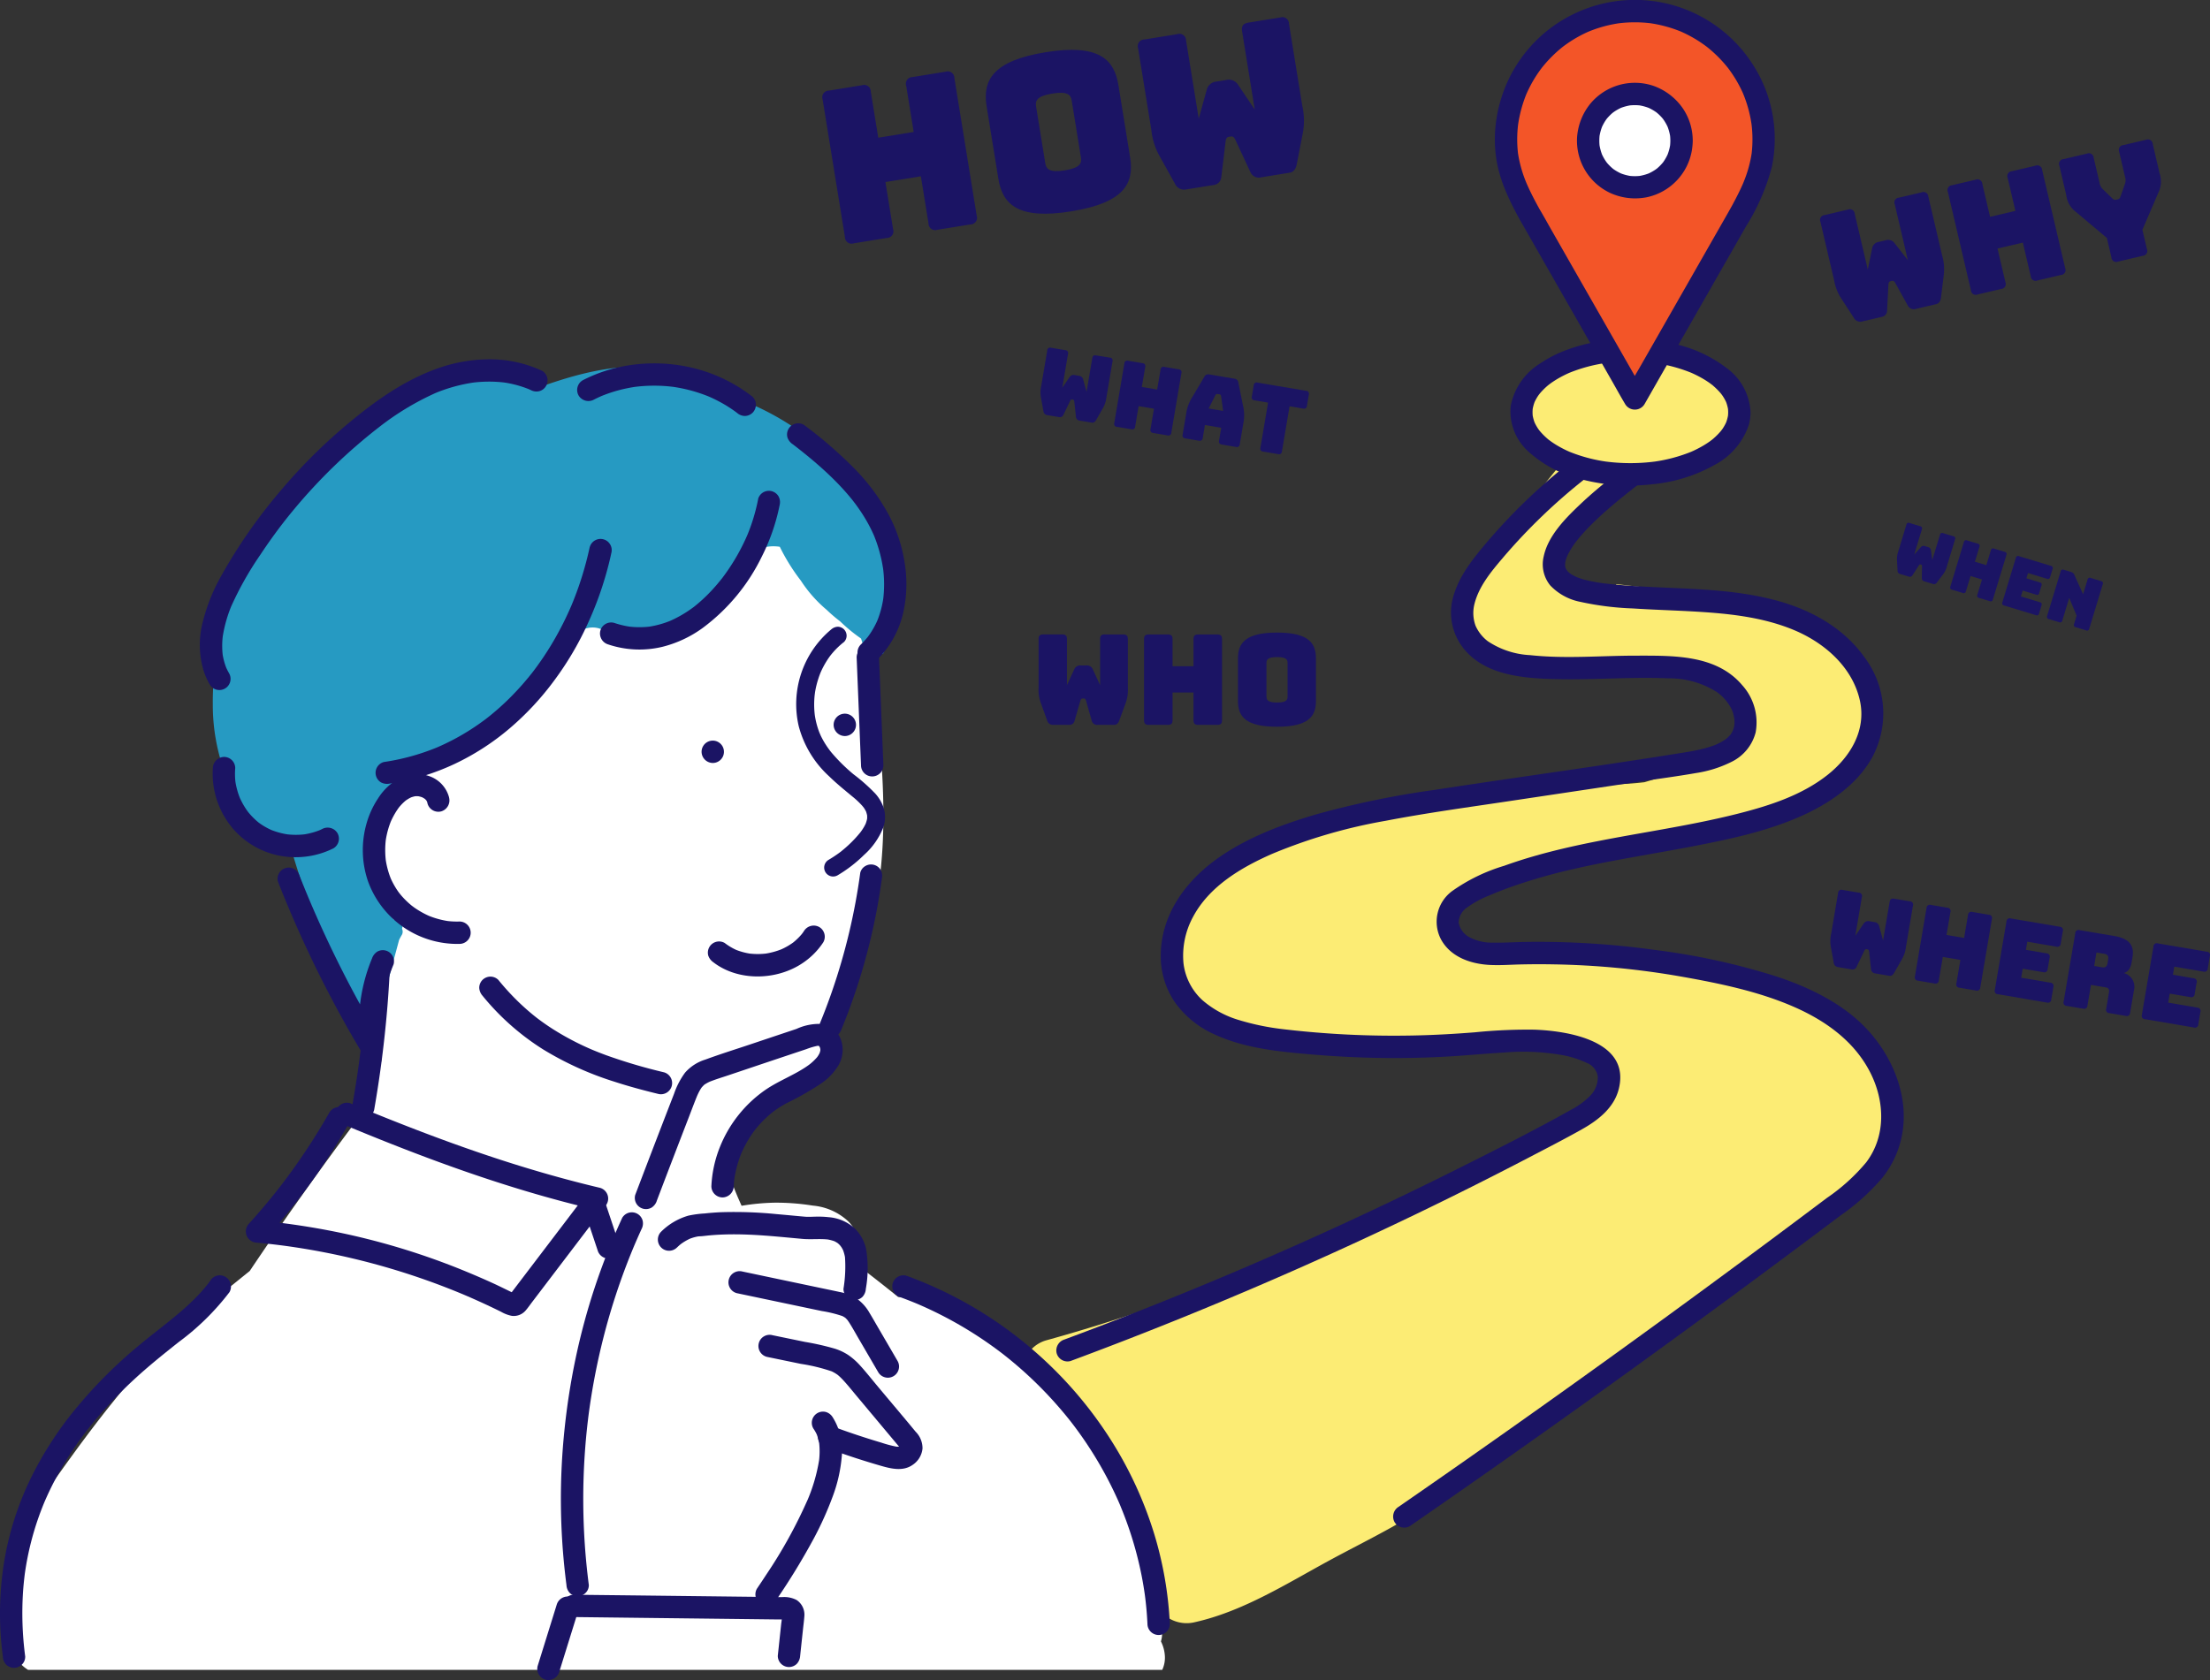 <svg xmlns="http://www.w3.org/2000/svg" xmlns:xlink="http://www.w3.org/1999/xlink" width="325.879" height="247.8" viewBox="0 0 325.879 247.8"><rect x="0" y="0" width="325.879" height="247.8" fill="#333333" stroke="none"/><defs><clipPath id="a"><rect width="325.879" height="247.8" transform="translate(0 0)" fill="none"/></clipPath></defs><g transform="translate(0 -0.005)"><g transform="translate(0 0.005)" clip-path="url(#a)"><path d="M244.853,277.979a3.9,3.9,0,0,0-.429-.362A38.941,38.941,0,0,0,223,251.906a6.629,6.629,0,0,0-2.351-.564,24.466,24.466,0,0,0-10.407-4.873c-6.548-1.289-12.782.238-18.9,2.4a21.568,21.568,0,0,0-3.9-1.631c-4.54-1.368-8.831-.352-13.022,1.539a53.644,53.644,0,0,0-15.989,11.311,55.692,55.692,0,0,0-11.093,16.087c-2.757,6.153-4.668,12.76-4.594,19.558a29.048,29.048,0,0,0,1.89,10.479,22.578,22.578,0,0,0,7.516,9.872,3.9,3.9,0,0,0,2.031.647,155.74,155.74,0,0,0,8.748,23.04c1.047,2.222,4.091,2.9,6.177,2.024a4.914,4.914,0,0,0,2.994-4.086,3.773,3.773,0,0,0,.509-2.252l-1.862-18.186-.443-4.33c-.055-.538-.122-1.076-.166-1.616.432-.2.872-.38,1.306-.573q1.636-.726,3.231-1.541a72.007,72.007,0,0,0,22.623-18.19q1.936-2.348,3.689-4.826a5.027,5.027,0,0,0,6.677,1.626,76.6,76.6,0,0,0,18.137-14.709q.407.6.828,1.184a17.656,17.656,0,0,0,8.96,10.741,20.219,20.219,0,0,0,5.86,3.322c.035.012.07.022.1.033q.466-.918.859-1.87.237-.61.476-1.218a49.37,49.37,0,0,0,1.956-7.329" transform="translate(-111.364 -191.912)" fill="#269ac2"/><path d="M812.229,394.033c-2.245-6.721-7.707-11.853-14.139-14.567a26.375,26.375,0,0,0-7.811-1.973,11.128,11.128,0,0,0-2.387-1.095,26.6,26.6,0,0,0-4.463-.927c-1.884-.6-3.79-1.112-5.711-1.562q-1.476.078-2.957.157c-1.25.065-2.5.141-3.751.162-.27,0-.542.012-.813.011h-.058l-.056,0c-1.516.053-3.032.118-4.548.156a35.664,35.664,0,0,1-8.231-.489c-.4-.084-.805-.181-1.211-.288a3.969,3.969,0,0,1-1.994-.079,5.8,5.8,0,0,1-4.027-3.582c-.061-.087-.124-.172-.182-.263a3.38,3.38,0,0,1,.487-4.638c.025-.02.052-.037.078-.056-.07-.089-.137-.179-.209-.267.916-.245,1.834-.482,2.752-.721a15.5,15.5,0,0,1,1.421-.824,2.91,2.91,0,0,1,2.325-.131q5.272-1.318,10.577-2.5a106.5,106.5,0,0,0,11.152-2.212q.517-.136,1.033-.279,1.97-.371,3.944-.726a3.8,3.8,0,0,0,2.654-.042c3.217-1.277,6.4-2.646,9.521-4.141a5.022,5.022,0,0,0,5.4-1.02c4.225-3.92,8.227-8.317,8.863-14.294a14.067,14.067,0,0,0-1.444-7.629,11.291,11.291,0,0,0-6.432-5.535,3.886,3.886,0,0,0-2.013-.168,52.176,52.176,0,0,0-5.576-3.041,5.6,5.6,0,0,0-5.017,0,6.619,6.619,0,0,0-2.3-.68l-13.653-1.579-.286-.033c-.022.082-.044.164-.072.246a3.322,3.322,0,0,1-4.276,1.867,13.726,13.726,0,0,1-2.581-1.2,4.028,4.028,0,0,1-1.661-4.5,17.815,17.815,0,0,1,2.532-5.009,44.12,44.12,0,0,1,7.444-7.768,4.314,4.314,0,0,0-1.377-2.7c-1.863-1.71-5.181-2.084-7,0q-2.275,2.612-4.386,5.364a6.028,6.028,0,0,0-1.181,1.285c-.456.663-.879,1.349-1.274,2.052a97.921,97.921,0,0,0-6.126,9.846c-1.21,2.235-2.4,4.405-2.047,7.034.411,3.06,2.782,4.826,5.539,5.7a38.366,38.366,0,0,0,12.381,1.663,5.177,5.177,0,0,0,2.429-.69,29.507,29.507,0,0,0,5.742.21c1.488-.07,2.973-.13,4.462-.056a9.457,9.457,0,0,0,2.148.186l.144.022q.538.088,1.072.193a33.207,33.207,0,0,1,4.207,1.122,14.184,14.184,0,0,1,2.041.764l-.513-.215q.333.145.662.3c.069.032.136.066.2.1a4.978,4.978,0,0,0-.828,1.436,5.125,5.125,0,0,1,.613.918,4.391,4.391,0,0,1-1.205,5.223,11.206,11.206,0,0,1-3.751,2.136c-.226.137-.617.419-.927.645q-.385.186-.772.367t-.806.366l-.3.13c-2.108.815-4.227,1.563-6.4,2.188l-.138.014c-.277.029-.553.062-.83.089-1.666.162-3.34.226-5.012.245-1.058.012-2.113.013-3.166.01l-1,.173c-.106.018-.216.06-.323.07l-.036.009-.045.014c-.334.071-.69.095-1.029.14q-1.906.256-3.815.484c-2.829.343-5.662.66-8.492,1-3.833.461-7.665.966-11.47,1.628q-1.826.659-3.622,1.4a4.718,4.718,0,0,0-1.38-.426c-.2.044-.4.084-.6.129-2.351.53-4.341,1.05-6.377,1.7-.49.182-.979.368-1.464.56-.122.019-.243.04-.364.061a56.387,56.387,0,0,0-7.312,3.172c-4.455,2.338-8.721,5.4-11.412,9.586q-.228.355-.44.72c-.026.059-.221.427-.252.49q-.355.731-.64,1.494c-.165.445-.3.9-.433,1.351.142-.484-.117.589-.152.82a14.421,14.421,0,0,0-.162,1.785c0,.122.016.627.006.512.009.131.018.262.031.393a14.655,14.655,0,0,0,.232,1.533c.053.257.122.509.178.764.007.033.012.058.018.085l.128.323a4.306,4.306,0,0,0,2.356,1.47,11.2,11.2,0,0,0,1.356,2.082,8.4,8.4,0,0,0,.568.626,3.176,3.176,0,0,1,1.335.565,20.87,20.87,0,0,0,2.271,1.5,11.657,11.657,0,0,0,4.788.182c.221.111.443.218.667.32a28.325,28.325,0,0,0,5.864,1.87l.476-.017c4.518-.226,9-.917,13.517-1.171a108.7,108.7,0,0,1,20.928,1.193c2.519.439,6.052.9,8.009,2.769,1.293,1.234,1.874,3.022.705,4.611a3.653,3.653,0,0,1-2.693,1.36c-.112.108-.219.207-.285.277a18.528,18.528,0,0,1-1.542,1.466c-.06.051-.148.141-.234.232a9.106,9.106,0,0,1-1.045.7,75.882,75.882,0,0,1-8.165,4.433q-4.6,2.3-9.228,4.552c-6.05,2.933-12.145,5.777-18.3,8.476q-2.261.991-4.534,1.955l-.135.057-.2.083-1.139.475q-1.329.552-2.663,1.093-4.76,1.932-9.577,3.72c-7.193,2.664-14.486,5.053-21.88,7.1a4.852,4.852,0,0,0-3.206,2.864,5.155,5.155,0,0,0,.249,4.4,154.057,154.057,0,0,0,11.671,21.766c1.872,2.9,3.787,6.111,6.679,8.024l.32.655a3.961,3.961,0,0,0,.108.412,5.058,5.058,0,0,0,6.085,3.455c7.05-1.584,13.408-5.614,19.686-9.031,5.681-3.092,11.758-5.893,16.911-9.845a34.42,34.42,0,0,0,4.144-3.692c8.011-4.444,15.744-9.4,23.287-14.608.054-.079.11-.157.164-.237a3.945,3.945,0,0,0,.554-1.27l25.177-18.642c.845-.626,1.716-1.242,2.57-1.882a5.3,5.3,0,0,0,1.471-.537,15.633,15.633,0,0,0,7.193-18.526" transform="translate(-534.839 -233.022)" fill="#fcec74"/><path d="M6.092,532.236H173.326a4.266,4.266,0,0,0,.394-2,5.484,5.484,0,0,0-.584-2.2,4.127,4.127,0,0,0,.171-1.349,5.286,5.286,0,0,0-.8-2.613,8.185,8.185,0,0,0-.119-1.354,72.984,72.984,0,0,0-1.927-8.48,28.7,28.7,0,0,0-1.812-5.57,4.828,4.828,0,0,0-.536-3.505c-3.827-6.643-7.8-13.461-13.447-18.754-5.53-5.187-12.614-8.913-20.28-9.18q-2.589-2.09-5.232-4.117l-.048-.522c-.215-2.323-.327-4.743-2.075-6.512a8.762,8.762,0,0,0-5.232-2.326,34.013,34.013,0,0,0-5.675-.43,33.3,33.3,0,0,0-4.822.457c-.163-.351-.468-1-.06-.145a44.569,44.569,0,0,1-2.129-5.568c.029-.074.057-.149.086-.223.194-.485.134-.495.052-.263a16.185,16.185,0,0,1,1.429-2.78q.823-1.521,1.773-2.969c.092-.14.187-.279.28-.418a6.636,6.636,0,0,0,.8-.574l4.484-3.756a31.615,31.615,0,0,0,3.917-3.536,10.744,10.744,0,0,0,2.818-6.678,8.633,8.633,0,0,0-.174-2,34.472,34.472,0,0,0,2.26-3.622c6.033-11.184,5.863-24.385,4.8-36.7a57.073,57.073,0,0,0-2.716-14.415l-.11-.094a24.394,24.394,0,0,1-2.982-2.463,22.329,22.329,0,0,1-1.986-1.7,19.358,19.358,0,0,1-3.8-4.3,29.024,29.024,0,0,1-3.111-5,6.278,6.278,0,0,0-5.464,1.857,19.932,19.932,0,0,0-2.552,3.755q-.24.386-.5.758c-.078.113-.16.223-.242.334l-.143.176c-.4.451-.8.905-1.228,1.329q-.323.317-.661.618c-.076.067-.7.585-.655.559-.505.378-1.034.728-1.574,1.054q-.779.469-1.6.866-.3.148-.614.285c.044-.029-.714.267-.812.3q-.931.324-1.891.556-.368.089-.739.166c-.113.023-.953.159-.85.155a18.717,18.717,0,0,1-3.657.064c-.073-.006-.545-.063-.6-.064-.295-.048-.588-.1-.88-.165a18.517,18.517,0,0,1-2.039-.576,3.421,3.421,0,0,0-3.849,1.566,28.8,28.8,0,0,1-1.957,3.451c-.336.508-.692,1-1.052,1.492l-.1.137-.114.138c-.226.276-.449.553-.679.826a65.328,65.328,0,0,1-5.5,5.642c-1.2,1.117-2.424,2.215-3.643,3.318-4.447,1.131-8.756,2.916-11.8,6.484a15.509,15.509,0,0,0-3.924,9.2,10.545,10.545,0,0,0,1.093,5.2c.056.118.115.233.177.346-.167.53-.317,1.065-.461,1.6-.026.339-.051.678-.073,1.016a17.383,17.383,0,0,0,1.7,2.559.977.977,0,0,1,1.224,1.157c-.016.063-.032.125-.048.188a.972.972,0,0,1-.062.962c-.129.222-.249.446-.363.673-.668,2.523-1.383,5.039-1.984,7.577-.311,2.168-.607,4.338-.812,6.52a.806.806,0,0,1-.271.553q.221,1.412.5,2.808c-.033.2-.066.392-.1.589l-.857,3.66q-1.123,2.181-2.27,4.348-.221.246-.427.518Q46.376,462.057,38.771,473.4c-2.87,2.322-5.765,4.615-8.543,7.048a96.968,96.968,0,0,0-11.5,12.11c-4.319,5.349-8.269,10.975-12.188,16.619a4.206,4.206,0,0,0-.624,3.148,5.953,5.953,0,0,0-1.6,2.4,30.36,30.36,0,0,0-1.8,8.726,8.358,8.358,0,0,0,1.123,4.781,5.108,5.108,0,0,0,2.456,4" transform="translate(-1.948 -285.929)" fill="#fff"/><path d="M539.235,420.83a14.346,14.346,0,0,0-4.811,14.279,15.265,15.265,0,0,0,4.484,7.4c1.085,1.06,2.263,2.014,3.43,2.98a12.067,12.067,0,0,1,1.489,1.407,2.079,2.079,0,0,0,.16.194l-.1-.135c.033.045.066.089.1.135a4.707,4.707,0,0,1,.262.418c.04.071.074.145.112.217.135.255-.1-.29-.006-.016.06.183.109.363.155.55.069.286-.01-.33,0-.012,0,.122.013.243.008.365,0,.061-.009.121-.011.181q-.024.221.012-.081c-.01.06-.022.119-.035.178a5.285,5.285,0,0,1-.185.611c-.1.3.134-.257-.012.025-.057.111-.11.223-.17.332-.106.193-.222.38-.345.562q-.079.118-.163.232-.055.077-.112.152.167-.213.033-.044c-.277.34-.563.671-.863.992a18.58,18.58,0,0,1-1.861,1.729,2.575,2.575,0,0,1-.221.176c.3-.2-.048.035-.107.08q-.264.2-.536.384-.543.374-1.111.71a1.319,1.319,0,1,0,1.332,2.278,20.189,20.189,0,0,0,3.91-3.019,10.638,10.638,0,0,0,2.86-4.147,4.688,4.688,0,0,0,.043-2.7,6.024,6.024,0,0,0-1.224-2.144,26.12,26.12,0,0,0-3.245-2.884,25.938,25.938,0,0,1-3.3-3.27l-.173-.216c-.192-.24.125.171.009.011-.1-.137-.2-.272-.3-.41-.231-.328-.448-.666-.648-1.013q-.23-.4-.428-.815c-.047-.1-.235-.582-.081-.165-.06-.163-.131-.324-.191-.488a12,12,0,0,1-.487-1.726c-.03-.147-.057-.294-.081-.441-.012-.074-.023-.148-.035-.222-.044-.277.039.333.007.054-.037-.323-.067-.646-.082-.971a13.3,13.3,0,0,1,.045-1.876c.014-.149.038-.3.05-.448-.036.456,0,0,.018-.1q.078-.483.191-.959a14.318,14.318,0,0,1,.643-2c.1-.258-.13.292-.016.039.041-.091.081-.183.123-.274q.11-.238.231-.472.223-.433.478-.848.274-.447.586-.868c.044-.06.092-.118.135-.179-.239.34-.033.046.026-.026q.166-.2.34-.4A11.531,11.531,0,0,1,541.1,422.7a1.316,1.316,0,0,0,.387-.933,1.343,1.343,0,0,0-.387-.933,1.325,1.325,0,0,0-.933-.386,1.552,1.552,0,0,0-.933.386" transform="translate(-416.648 -328.005)" fill="#1b1464"/><path d="M425.746,330.6a27.785,27.785,0,0,1-1.689,5.53l.166-.394a30.642,30.642,0,0,1-3.811,6.561l-.115.15c.29-.382.144-.186.073-.1s-.161.2-.243.3q-.287.354-.585.7-.558.644-1.156,1.252-.616.624-1.277,1.2-.33.288-.672.563l-.137.109c-.248.2.266-.2.092-.07-.128.1-.256.193-.386.288a17.363,17.363,0,0,1-3.4,1.941l.394-.166a14.05,14.05,0,0,1-3.543.983l.438-.059a13.063,13.063,0,0,1-3.348-.006l.438.059a13.383,13.383,0,0,1-2.481-.589,1.66,1.66,0,0,0-2.028,1.152,1.688,1.688,0,0,0,1.152,2.028,14.483,14.483,0,0,0,7.963.364,17.17,17.17,0,0,0,6-2.808,28.717,28.717,0,0,0,8.694-10.509,29.674,29.674,0,0,0,2.633-7.613,1.767,1.767,0,0,0-.166-1.271,1.649,1.649,0,0,0-3.014.394" transform="translate(-313.952 -256.982)" fill="#1b1464"/><path d="M283.451,362.8a49.163,49.163,0,0,1-2.765,8.778l.166-.394a47.516,47.516,0,0,1-2.714,5.429q-.758,1.3-1.6,2.543-.42.62-.861,1.226-.214.295-.434.586l-.209.275c-.178.233.222-.285.094-.121l-.165.211a40.561,40.561,0,0,1-4,4.395q-1.076,1.017-2.228,1.949c-.177.143-.357.282-.535.424.462-.368.074-.058-.027.019s-.222.167-.334.25q-.594.439-1.207.854a34.322,34.322,0,0,1-5.88,3.2l.394-.166a33.259,33.259,0,0,1-8.058,2.24,1.646,1.646,0,0,0-.985.758,1.649,1.649,0,0,0,.592,2.256,1.925,1.925,0,0,0,1.271.166,34.544,34.544,0,0,0,9.538-2.887,36.7,36.7,0,0,0,8.15-5.263,41.994,41.994,0,0,0,6.626-7.138,45.753,45.753,0,0,0,4.831-8.191,50.837,50.837,0,0,0,3.261-9.351q.14-.582.265-1.168a1.649,1.649,0,1,0-3.18-.877" transform="translate(-196.495 -282.1)" fill="#1b1464"/><path d="M412.977,248.7a23.159,23.159,0,0,0-9.3-4.376,24.464,24.464,0,0,0-10.33-.019,22.461,22.461,0,0,0-5.435,1.954,1.66,1.66,0,0,0-.592,2.256,1.688,1.688,0,0,0,2.256.592q.673-.343,1.37-.637l-.394.166a21.432,21.432,0,0,1,5.322-1.441l-.438.059a22.83,22.83,0,0,1,6.025,0l-.438-.059a22.545,22.545,0,0,1,5.729,1.561l-.394-.166a21.381,21.381,0,0,1,2.359,1.179q.562.326,1.1.688.279.187.551.383.136.1.271.2c.1.071.434.333,0,0a1.805,1.805,0,0,0,1.166.483,1.678,1.678,0,0,0,1.166-.483,1.661,1.661,0,0,0,.483-1.166,1.588,1.588,0,0,0-.483-1.166" transform="translate(-301.992 -190.167)" fill="#1b1464"/><path d="M184.5,242.737a18.333,18.333,0,0,0-7.723-1.694,22.949,22.949,0,0,0-7.605,1.322c-4.9,1.721-9.16,4.744-13.124,8.035a80.346,80.346,0,0,0-10.3,10.266,77.666,77.666,0,0,0-8.45,12.144,27.207,27.207,0,0,0-2.816,6.949,13.255,13.255,0,0,0,.176,7.406,11.593,11.593,0,0,0,.842,1.845,1.649,1.649,0,0,0,2.848-1.665,9.615,9.615,0,0,1-.516-1.041l.166.394a9.6,9.6,0,0,1-.627-2.351q.029.219.059.438a12.2,12.2,0,0,1,.029-3.162q-.03.219-.059.438a19.9,19.9,0,0,1,1.431-4.958l-.166.394a47.89,47.89,0,0,1,4.271-7.582q1.221-1.848,2.542-3.626.309-.416.624-.828c.067-.087.424-.538.087-.115.137-.172.27-.347.406-.52q.67-.851,1.364-1.685a80.51,80.51,0,0,1,5.962-6.419q1.559-1.505,3.2-2.925.819-.71,1.658-1.4.419-.344.843-.681l.415-.329.228-.179.153-.118q-.309.239-.1.081a40.362,40.362,0,0,1,8.558-5.189l-.394.166a23.805,23.805,0,0,1,5.976-1.684l-.438.059a19.41,19.41,0,0,1,5.125-.029l-.438-.059a16.013,16.013,0,0,1,4,1.078l-.394-.166q.262.111.52.232a1.778,1.778,0,0,0,1.271.166,1.649,1.649,0,0,0,.394-3.014" transform="translate(-104.575 -188.048)" fill="#1b1464"/><path d="M142.617,509.45a12.516,12.516,0,0,0,3.13,9.118,12.154,12.154,0,0,0,8.974,4.023,12.457,12.457,0,0,0,5.673-1.307,1.659,1.659,0,0,0,.592-2.256,1.69,1.69,0,0,0-2.256-.592q-.271.134-.549.253l.394-.166a10.737,10.737,0,0,1-2.655.727l.438-.059a11.351,11.351,0,0,1-2.929.009l.438.059a11.118,11.118,0,0,1-2.825-.764l.394.166a10.291,10.291,0,0,1-1.775-.971q-.1-.071-.2-.144c-.051-.037-.306-.231-.066-.046s.023.017-.029-.025-.128-.106-.192-.159q-.379-.324-.726-.683-.332-.344-.632-.716c-.221-.274.156.21.053.072-.041-.056-.083-.111-.124-.167q-.146-.2-.284-.41a11.312,11.312,0,0,1-.942-1.758l.166.394a11.172,11.172,0,0,1-.771-2.8l.059.438a10.516,10.516,0,0,1-.055-2.239,1.656,1.656,0,0,0-1.649-1.649,1.691,1.691,0,0,0-1.649,1.649" transform="translate(-111.232 -396.154)" fill="#1b1464"/><path d="M186.192,584.129q2.051,5.2,4.422,10.259,2.306,4.91,4.922,9.666,1.469,2.671,3.034,5.287a1.655,1.655,0,0,0,2.059.675,1.575,1.575,0,0,0,.788-.675,1.947,1.947,0,0,0,.166-1.271l-.013-.1.059.438a24.426,24.426,0,0,1,0-6.38q-.029.219-.059.438a24.409,24.409,0,0,1,1.668-6.157,1.65,1.65,0,0,0-.166-1.271,1.649,1.649,0,0,0-2.256-.591,1.952,1.952,0,0,0-.758.985,25.458,25.458,0,0,0-1.934,10.285,27.983,27.983,0,0,0,.28,3.227l3.014-1.271a170.083,170.083,0,0,1-8.609-16.359q-1.076-2.348-2.081-4.728l.166.394q-.783-1.857-1.523-3.731a1.8,1.8,0,0,0-.758-.985,1.649,1.649,0,0,0-2.256.592,1.6,1.6,0,0,0-.166,1.271" transform="translate(-145.2 -454.072)" fill="#1b1464"/><path d="M256.057,522.688a4.544,4.544,0,0,0-2.978-3.183,5.421,5.421,0,0,0-4.335.325,8.53,8.53,0,0,0-3.167,2.976,13.045,13.045,0,0,0-1.739,3.849,14.234,14.234,0,0,0,.239,8.324,13.995,13.995,0,0,0,13.508,9.285,1.649,1.649,0,1,0,0-3.3,12.025,12.025,0,0,1-1.976-.1l.438.059a12.652,12.652,0,0,1-3.172-.878l.394.166a13.015,13.015,0,0,1-2.036-1.093q-.224-.148-.442-.305c-.078-.056-.153-.118-.232-.172.416.285.17.133.073.055q-.451-.361-.868-.763-.4-.387-.765-.809c-.117-.135-.224-.279-.341-.414.355.41.084.108.009.005q-.073-.1-.144-.2a11.6,11.6,0,0,1-1.151-2.081l.166.394a12.509,12.509,0,0,1-.859-3.176q.03.219.059.438a13.068,13.068,0,0,1,.009-3.383q-.03.219-.059.438a12.652,12.652,0,0,1,.838-3.094l-.166.394a11.969,11.969,0,0,1,.655-1.323q.183-.317.386-.621.106-.159.219-.314c.014-.019.08-.135.1-.137-.037,0-.271.342-.073.1a7.351,7.351,0,0,1,1.011-1.029c.268-.221-.283.2,0,0,.1-.073.206-.142.313-.208a5.182,5.182,0,0,1,.663-.343l-.394.166a4.365,4.365,0,0,1,1.005-.286l-.438.059a3.776,3.776,0,0,1,.929,0l-.438-.059a3.993,3.993,0,0,1,.969.26l-.394-.166a3.718,3.718,0,0,1,.5.261c.08.05.153.107.231.159-.439-.291-.2-.157-.094-.057.059.055.116.112.17.171.263.289-.187-.289-.044-.067a3.183,3.183,0,0,1,.263.479l-.166-.394a2.722,2.722,0,0,1,.138.468,1.659,1.659,0,0,0,2.028,1.152,1.69,1.69,0,0,0,1.152-2.028" transform="translate(-189.83 -405.041)" fill="#1b1464"/><path d="M528.663,287.062l.37.284c.274.21-.31-.241-.038-.029l.148.115q.406.316.809.636.733.583,1.452,1.184c.993.83,1.962,1.69,2.894,2.589.915.884,1.793,1.806,2.615,2.777q.285.336.561.68c.1.121.189.245.287.364-.353-.425.06.082.135.183q.567.763,1.082,1.564a22.171,22.171,0,0,1,1.756,3.3l-.166-.394a21.313,21.313,0,0,1,1.479,5.4l-.059-.438a18.26,18.26,0,0,1,.025,4.74l.059-.438a14.622,14.622,0,0,1-.991,3.7l.166-.394a12.707,12.707,0,0,1-1.146,2.121c-.114.169-.234.333-.354.5-.165.224.283-.355.022-.03q-.1.12-.2.239a12.478,12.478,0,0,1-.858.914,1.649,1.649,0,0,0,2.332,2.332,14.339,14.339,0,0,0,3.823-6.579,19.2,19.2,0,0,0,.337-7.7,22.319,22.319,0,0,0-2.259-7,30.135,30.135,0,0,0-5.1-6.948,63.658,63.658,0,0,0-7.518-6.517,1.653,1.653,0,0,0-1.271-.166,1.65,1.65,0,0,0-1.152,2.028,1.946,1.946,0,0,0,.758.985" transform="translate(-411.789 -221.554)" fill="#1b1464"/><path d="M574.528,435.209l.5,12.391q.071,1.755.143,3.509a1.649,1.649,0,0,0,3.3,0q-.252-6.2-.5-12.391-.071-1.755-.143-3.509a1.649,1.649,0,0,0-3.3,0" transform="translate(-448.209 -338.236)" fill="#1b1464"/><path d="M555.607,581.162a90.467,90.467,0,0,1-4.159,17.485q-.829,2.4-1.793,4.742a1.651,1.651,0,0,0,.166,1.271,1.649,1.649,0,0,0,2.256.592,1.936,1.936,0,0,0,.758-.986,90.447,90.447,0,0,0,5.135-17.224q.479-2.49.817-5a1.822,1.822,0,0,0-.166-1.271,1.649,1.649,0,0,0-2.256-.591,1.579,1.579,0,0,0-.758.985" transform="translate(-428.754 -452.447)" fill="#1b1464"/><path d="M428.957,712.835q2.355-6.195,4.744-12.377c.429-1.111.839-2.232,1.3-3.331l-.166.394c.126-.3.26-.592.415-.875.077-.14.158-.278.246-.412.04-.06.082-.119.122-.179.177-.266-.262.3-.046.061.1-.106.191-.215.3-.315.037-.035.151-.164.2-.176l-.188.145c.049-.036.1-.071.15-.106a5.609,5.609,0,0,1,.894-.474l-.394.166c.974-.41,2-.71,3-1.048l3.269-1.1q3.218-1.082,6.437-2.159l1.818-.607a10.169,10.169,0,0,1,1.82-.515l-.438.059a2.841,2.841,0,0,1,.6,0l-.438-.059a2.183,2.183,0,0,1,.434.113l-.394-.166a2.675,2.675,0,0,1,.317.169c.214.128-.249-.244-.137-.1a1.3,1.3,0,0,0,.128.126c.17.157-.137-.167-.12-.167s.088.128.1.151a2.6,2.6,0,0,1,.184.361l-.166-.394a2.874,2.874,0,0,1,.169.648l-.059-.438a2.759,2.759,0,0,1,0,.667l.059-.438a3.558,3.558,0,0,1-.212.758l.166-.394a4.279,4.279,0,0,1-.281.547c-.062.1-.13.2-.2.295-.031.045-.134.177.022-.025.179-.233-.011.008-.04.041a7.756,7.756,0,0,1-.937.91c-.082.069-.168.134-.25.2.394-.331.062-.051-.033.018q-.279.2-.569.389c-.374.243-.758.469-1.147.685-1.572.873-3.233,1.595-4.716,2.622a18.714,18.714,0,0,0-6.668,8.431,17.666,17.666,0,0,0-1.241,5.747,1.66,1.66,0,0,0,1.649,1.649,1.686,1.686,0,0,0,1.649-1.649q.033-.667.121-1.33l-.059.438a16.713,16.713,0,0,1,1.141-4.172l-.166.394a17.318,17.318,0,0,1,1.268-2.443q.354-.566.753-1.1c.073-.1.339-.412-.005,0,.071-.086.138-.175.208-.261q.21-.259.431-.51a16.389,16.389,0,0,1,1.984-1.9c.1-.083.422-.309-.006,0,.09-.065.177-.134.267-.2q.269-.2.547-.383c.411-.275.836-.528,1.267-.77a42.916,42.916,0,0,0,5.217-2.977,8.655,8.655,0,0,0,2.45-2.586,4.524,4.524,0,0,0,.457-3.6,3.638,3.638,0,0,0-2.654-2.525,7.978,7.978,0,0,0-3.971.717q-3.376,1.127-6.75,2.261c-2.224.748-4.475,1.446-6.676,2.258a6.538,6.538,0,0,0-3,1.93,11.557,11.557,0,0,0-1.625,3.119q-2.573,6.637-5.107,13.29l-.621,1.631a1.662,1.662,0,0,0,.166,1.271,1.649,1.649,0,0,0,2.256.592,1.879,1.879,0,0,0,.758-.985" transform="translate(-332.114 -535.711)" fill="#1b1464"/><path d="M444.011,818.339c.175-.17.354-.334.543-.489q.071-.058.142-.115-.321.245-.115.091c.1-.07.2-.142.3-.21a7.817,7.817,0,0,1,1.279-.688l-.394.166a6.684,6.684,0,0,1,1.63-.445l-.438.059c.27-.033.541-.034.811-.059.361-.034.72-.082,1.081-.114q.99-.089,1.984-.124c1.307-.047,2.615-.031,3.921.025,2.6.113,5.187.388,7.777.62,1.288.115,2.582-.055,3.87.1l-.438-.059a6.009,6.009,0,0,1,1.452.369l-.394-.166a4.386,4.386,0,0,1,.761.423c.16.109-.323-.268-.128-.1.046.039.093.078.138.118q.146.13.279.273c.039.042.077.087.115.13.188.209-.11-.108-.107-.146,0,.051.162.23.193.28a4.632,4.632,0,0,1,.341.658l-.166-.394a6.207,6.207,0,0,1,.4,1.521q-.03-.219-.059-.438a20.3,20.3,0,0,1-.215,4.8,1.645,1.645,0,0,0,.483,1.166,1.649,1.649,0,0,0,2.332,0,1.9,1.9,0,0,0,.483-1.166,17.24,17.24,0,0,0,.031-5.921,6.179,6.179,0,0,0-1.618-2.949,6.4,6.4,0,0,0-3.879-1.7,13.584,13.584,0,0,0-1.771-.082c-.593.005-1.2.057-1.787.005-1.37-.121-2.739-.256-4.109-.375a62.594,62.594,0,0,0-8.274-.282q-1.186.054-2.366.184a15.4,15.4,0,0,0-2.4.323,9.408,9.408,0,0,0-4.016,2.37,1.649,1.649,0,0,0,2.332,2.332" transform="translate(-344.199 -634.32)" fill="#1b1464"/><path d="M489.825,856.109l12.56,2.641a18.009,18.009,0,0,1,3.161.787l-.394-.166a4.2,4.2,0,0,1,.563.289c.077.048.148.1.225.153-.39-.247-.15-.113-.054-.023s.173.171.253.262.239.345-.028-.05c.1.152.213.3.312.454.492.772.933,1.58,1.394,2.371l2.878,4.937a1.649,1.649,0,1,0,2.848-1.665l-2.768-4.749c-.452-.775-.893-1.557-1.358-2.324a6.509,6.509,0,0,0-2-2.189,7.434,7.434,0,0,0-2.446-.906c-.89-.195-1.784-.376-2.676-.564l-5.421-1.14-6.172-1.3a1.649,1.649,0,1,0-.877,3.18" transform="translate(-381.198 -665.372)" fill="#1b1464"/><path d="M509.9,898.818l5.042,1.042A26.212,26.212,0,0,1,519.6,901l-.394-.166a6.539,6.539,0,0,1,.644.313q.145.081.285.172c.052.034.1.069.155.1s.279.208.058.037.072.063.122.106q.141.122.276.25c.181.172.354.352.523.536.707.772,1.359,1.6,2.031,2.4l4.337,5.183,1.2,1.433q.317.379.635.759a.744.744,0,0,1,.115.139c-.011-.037-.219-.308-.092-.118a2.683,2.683,0,0,1,.224.387l-.166-.394a1.627,1.627,0,0,1,.092.332l-.059-.438a1.485,1.485,0,0,1,0,.3l.059-.438a1.652,1.652,0,0,1-.078.291l.166-.394c-.039.09-.114.181-.144.271q.276-.34.114-.148-.053.059-.111.114-.188.165.149-.1-.065.047-.134.089a2.2,2.2,0,0,1-.286.143l.394-.166a2.472,2.472,0,0,1-.527.128l.438-.059a3.7,3.7,0,0,1-.813-.012l.438.059a17.139,17.139,0,0,1-2.437-.631q-1.225-.363-2.441-.754-2.433-.781-4.828-1.672a1.65,1.65,0,0,0-2.028,1.152,1.693,1.693,0,0,0,1.152,2.028q3.992,1.482,8.087,2.664c1.506.434,3.251.852,4.651-.122a3.278,3.278,0,0,0,1.479-2.439,3.458,3.458,0,0,0-1.02-2.475c-1.836-2.227-3.705-4.429-5.557-6.643-.894-1.068-1.759-2.172-2.7-3.2a9.913,9.913,0,0,0-1.646-1.445,7.883,7.883,0,0,0-2.015-.956,38.18,38.18,0,0,0-4.391-.994l-4.777-.987a1.649,1.649,0,0,0-.877,3.18" transform="translate(-396.856 -698.691)" fill="#1b1464"/><path d="M515.151,949.51a6,6,0,0,1,.6,1.083l-.166-.394a7.241,7.241,0,0,1,.479,1.821l-.059-.438a11.431,11.431,0,0,1-.046,2.967l.059-.438a25.381,25.381,0,0,1-1.874,6.315l.166-.394a70.874,70.874,0,0,1-6.075,11.011q-.69,1.059-1.4,2.107a1.66,1.66,0,0,0,.591,2.256,1.688,1.688,0,0,0,2.256-.591,101.022,101.022,0,0,0,5.568-9.125,49.305,49.305,0,0,0,2.726-6.053,22.1,22.1,0,0,0,1.368-5.963A9.106,9.106,0,0,0,518,947.845a1.768,1.768,0,0,0-.985-.758,1.65,1.65,0,0,0-1.862,2.422" transform="translate(-395.223 -738.816)" fill="#1b1464"/><path d="M385.2,814.23a99.767,99.767,0,0,0-4.06,10.3,97.105,97.105,0,0,0-2.781,10.3,102.516,102.516,0,0,0-1.69,10.872,98.538,98.538,0,0,0,.151,21.347q.077.666.164,1.332a1.813,1.813,0,0,0,.483,1.166,1.649,1.649,0,0,0,2.332,0,1.58,1.58,0,0,0,.483-1.166,98.476,98.476,0,0,1-.538-20.16q.216-2.844.6-5.672-.03.219-.059.438a98.474,98.474,0,0,1,1.839-9.846,96.807,96.807,0,0,1,2.844-9.617q.945-2.675,2.046-5.29l-.166.394q.581-1.378,1.2-2.737a1.783,1.783,0,0,0,.166-1.271,1.649,1.649,0,0,0-3.014-.394" transform="translate(-293.455 -634.592)" fill="#1b1464"/><path d="M238.443,648.6q-.346,6.523-1.216,13l.059-.438q-.433,3.21-.992,6.4a1.782,1.782,0,0,0,.166,1.271,1.649,1.649,0,0,0,3.014-.394q1.352-7.714,1.981-15.534.172-2.153.285-4.309a1.66,1.66,0,0,0-1.649-1.649,1.686,1.686,0,0,0-1.649,1.649" transform="translate(-184.307 -504.707)" fill="#1b1464"/><path d="M226.411,743c4.7,1.956,9.433,3.842,14.217,5.589,4.726,1.727,9.5,3.318,14.336,4.713q4.133,1.194,8.319,2.188a1.649,1.649,0,1,0,.877-3.18c-4.939-1.17-9.822-2.563-14.649-4.132-4.791-1.557-9.524-3.286-14.215-5.12q-4.023-1.573-8.008-3.238a1.65,1.65,0,0,0-1.271.166,1.649,1.649,0,0,0-.591,2.256,1.947,1.947,0,0,0,.985.758" transform="translate(-175.692 -577.108)" fill="#1b1464"/><path d="M599.667,858.8q1.353.494,2.681,1.054l-.394-.166a58.113,58.113,0,0,1,7.768,4q1.853,1.138,3.617,2.413.448.323.89.655l.409.31c.1.076.37.288-.053-.041l.218.169q.854.667,1.682,1.366a58.66,58.66,0,0,1,6.173,6.036q.713.808,1.4,1.642.347.424.687.855l.169.216.072.093c.107.137-.159-.207-.138-.179.109.147.222.29.333.436q1.3,1.716,2.465,3.526a56.163,56.163,0,0,1,4.108,7.589q.215.482.42.969L632,889.35a53.885,53.885,0,0,1,3.22,10.487q.306,1.553.518,3.122l-.059-.438q.3,2.213.406,4.444a1.649,1.649,0,0,0,3.3,0,54.509,54.509,0,0,0-2.282-13.192,57.077,57.077,0,0,0-5.267-12.052,59.7,59.7,0,0,0-7.9-10.617,60.741,60.741,0,0,0-10.03-8.622,59.744,59.744,0,0,0-11.865-6.29q-.745-.3-1.5-.569a1.65,1.65,0,0,0-2.029,1.152,1.692,1.692,0,0,0,1.152,2.028" transform="translate(-466.886 -667.455)" fill="#1b1464"/><path d="M475.565,626.368c3.719,2.856,9.41,2.676,13.21.073a10.865,10.865,0,0,0,2.988-3.023,1.661,1.661,0,0,0-.591-2.256,1.687,1.687,0,0,0-2.256.591c-.065.1-.131.2-.2.293-.047.066-.279.372-.082.115s-.036.04-.093.106-.138.159-.209.237a9.478,9.478,0,0,1-.967.909c-.05.041-.2.157.03-.02s.057-.044,0,0q-.126.094-.256.183-.274.189-.56.359a10.272,10.272,0,0,1-1.19.6l.394-.166a10.837,10.837,0,0,1-2.715.743l.438-.059a10.7,10.7,0,0,1-2.811,0l.438.059a9.7,9.7,0,0,1-2.424-.662l.394.166a8.746,8.746,0,0,1-1.875-1.1,1.652,1.652,0,0,0-1.271-.166,1.649,1.649,0,0,0-1.152,2.028,1.951,1.951,0,0,0,.758.985" transform="translate(-370.366 -484.427)" fill="#1b1464"/><path d="M321.883,658.008a36.743,36.743,0,0,0,8.968,7.938,47.088,47.088,0,0,0,10.5,4.75c2.109.686,4.251,1.264,6.405,1.788a1.649,1.649,0,1,0,.877-3.18,78.321,78.321,0,0,1-8.461-2.5q-1.141-.418-2.261-.889l.394.166a40.306,40.306,0,0,1-6.059-3.157q-.729-.466-1.433-.968-.33-.235-.654-.477-.163-.122-.324-.245c-.252-.192.325.254.076.058l-.193-.152a34.316,34.316,0,0,1-2.682-2.365,36.873,36.873,0,0,1-2.819-3.1,1.653,1.653,0,0,0-1.166-.483,1.678,1.678,0,0,0-1.166.483,1.66,1.66,0,0,0-.483,1.166,1.889,1.889,0,0,0,.483,1.166" transform="translate(-250.735 -511.142)" fill="#1b1464"/><path d="M472.179,500.159a1.649,1.649,0,1,0-1.649-1.649,1.668,1.668,0,0,0,1.649,1.649" transform="translate(-367.077 -387.621)" fill="#1b1464"/><path d="M560.737,482.086a1.649,1.649,0,1,0-1.649-1.649,1.668,1.668,0,0,0,1.649,1.649" transform="translate(-436.164 -373.521)" fill="#1b1464"/><path d="M784.25,308.205a85.394,85.394,0,0,0-12.529,12.064c-1.908,2.257-3.807,4.649-4.692,7.517a8.5,8.5,0,0,0,1.423,7.929c3.271,4.108,9.188,4.445,14.024,4.542,5.384.108,10.768-.355,16.151-.124a13.088,13.088,0,0,1,7.213,2.045,6.824,6.824,0,0,1,1.959,2.172,3.879,3.879,0,0,1,.491,1.3,3.74,3.74,0,0,1,.1,1.3c-.006.1-.013.2-.026.294.046-.351,0-.035-.026.051-.058.2-.108.391-.176.584.126-.359-.087.153-.146.253s-.118.179-.173.272c-.166.28.2-.172-.059.072-.124.119-.234.254-.36.372-.08.075-.163.144-.245.216-.2.17.321-.211-.033.025a9.881,9.881,0,0,1-1.053.628c-.078.039-.7.308-.377.18-.178.07-.356.139-.536.2-.456.16-.921.3-1.389.417-.845.216-1.7.378-2.563.517-12.333,1.995-24.722,3.659-37.069,5.561a132.634,132.634,0,0,0-17.513,3.628c-5.3,1.568-10.752,3.633-15.181,7.008-4.321,3.292-7.575,8.012-7.655,13.608a12.04,12.04,0,0,0,2.184,7.222,14.316,14.316,0,0,0,5.412,4.44c4.632,2.232,9.881,2.706,14.935,3.135a141.123,141.123,0,0,0,18.956.33c3.041-.152,6.07-.464,9.11-.635a33.607,33.607,0,0,1,8.456.349,14.524,14.524,0,0,1,3.757,1.174,2.58,2.58,0,0,1,1.636,2.03,3.943,3.943,0,0,1-1.112,2.811,11.453,11.453,0,0,1-2.892,2.108c-5.321,2.99-10.8,5.739-16.251,8.473q-8.158,4.089-16.442,7.924-16.594,7.681-33.649,14.306-4.139,1.607-8.3,3.151a1.694,1.694,0,0,0-1.152,2.028,1.662,1.662,0,0,0,2.028,1.152q17.369-6.448,34.314-13.971,16.8-7.455,33.1-15.952c2.682-1.4,5.379-2.781,8.015-4.263,2.393-1.345,4.744-3.17,5.435-5.968,1.745-7.063-7.471-8.554-12.454-8.726a76.905,76.905,0,0,0-8.757.388c-3.1.247-6.194.418-9.3.475a139.187,139.187,0,0,1-18.989-.935,36.68,36.68,0,0,1-6.464-1.332,14.48,14.48,0,0,1-5.414-2.928,8.774,8.774,0,0,1-2.816-5.493,11.994,11.994,0,0,1,1.387-6.764c2.4-4.551,7.1-7.322,11.669-9.335a78.228,78.228,0,0,1,16.807-4.894c6.038-1.163,12.141-1.986,18.221-2.9l18.973-2.842c2.808-.421,5.631-.787,8.428-1.276A17.589,17.589,0,0,0,808,352.437a6.713,6.713,0,0,0,3.529-4.333,8.2,8.2,0,0,0-1.973-6.952c-3.85-4.564-10.27-4.361-15.695-4.364-5.189,0-10.4.485-15.578-.076a12.343,12.343,0,0,1-6.241-2.047,5.859,5.859,0,0,1-1.808-2.273,5.463,5.463,0,0,1-.2-3.1c.617-2.644,2.447-4.848,4.166-6.87a84.812,84.812,0,0,1,6.015-6.378q3.043-2.91,6.364-5.508a1.658,1.658,0,0,0,0-2.332,1.69,1.69,0,0,0-2.332,0" transform="translate(-552.646 -240.079)" fill="#1b1464"/><path d="M969.1,309.382c-2.429,1.883-4.861,3.768-7.1,5.884-2.2,2.078-4.848,4.7-5.5,7.779a4.933,4.933,0,0,0,.964,4.308,8.313,8.313,0,0,0,4.43,2.416,42.727,42.727,0,0,0,7.735.972c2.773.182,5.551.265,8.326.413,5.278.282,10.737.756,15.65,2.863,4.42,1.9,8.452,5.462,9.516,10.327.96,4.385-1.418,8.3-4.786,10.962-3.767,2.972-8.437,4.49-13.02,5.661-11.469,2.929-23.466,3.7-34.654,7.735a26.2,26.2,0,0,0-7.63,3.7,5.61,5.61,0,0,0-1.689,7.136c1.412,2.616,4.367,3.634,7.167,3.784,1.542.083,3.093-.039,4.635-.073q2.371-.052,4.743-.011a119.947,119.947,0,0,1,18.87,1.8c5.651,1,11.505,2.2,16.779,4.534,4.666,2.065,8.9,5.132,11.2,9.8,2.06,4.184,2.213,9.23-.677,13.059a28.3,28.3,0,0,1-5.8,5.256q-3.867,2.91-7.749,5.8-7.824,5.826-15.707,11.572-15.826,11.538-31.883,22.755-3.905,2.728-7.824,5.437a1.692,1.692,0,0,0-.592,2.256,1.663,1.663,0,0,0,2.256.591q16.11-11.138,31.994-22.6,15.862-11.445,31.491-23.208a32.12,32.12,0,0,0,6.179-5.566,14.411,14.411,0,0,0,3.065-7.363c.585-5.054-1.541-10.214-4.816-13.988-3.593-4.141-8.761-6.661-13.881-8.355a100.606,100.606,0,0,0-17.84-3.9,125.21,125.21,0,0,0-19.211-1.185c-1.56.026-3.123.138-4.683.1a6.962,6.962,0,0,1-3.619-.856,3.023,3.023,0,0,1-1.488-2.125,2.831,2.831,0,0,1,1.329-2.26,14.444,14.444,0,0,1,3.216-1.724c1.292-.564,2.616-1.059,3.948-1.518a83.313,83.313,0,0,1,8.569-2.4c5.836-1.333,11.76-2.218,17.634-3.355,5.4-1.045,10.876-2.21,15.915-4.474,4.183-1.88,8.368-4.747,10.533-8.915a13.749,13.749,0,0,0-1.182-14.3c-3.135-4.488-7.951-7.149-13.154-8.551-5.376-1.449-11.005-1.649-16.537-1.894-2.737-.121-5.477-.246-8.2-.549a22.873,22.873,0,0,1-3.432-.591,11.538,11.538,0,0,1-1.242-.406c-.253-.1.2.094-.035-.016-.089-.042-.177-.083-.265-.128a6.157,6.157,0,0,1-.536-.3c-.1-.066-.471-.376-.168-.108-.114-.1-.223-.206-.333-.312-.052-.05-.094-.11-.144-.162,0,0,.19.274.1.125a4.37,4.37,0,0,0-.234-.389c-.15-.189.031.057.048.124-.016-.062-.048-.121-.062-.184-.028-.124-.054-.255-.087-.377.088.33.01.182.019-.05,0-.082.034-.562,0-.287s.025-.115.043-.2c.032-.143.071-.285.115-.424s.1-.288.154-.432c-.135.375.044-.087.106-.212a12.9,12.9,0,0,1,1.176-1.871c.162-.22-.1.116.143-.185.126-.155.251-.31.38-.462q.423-.5.871-.981c.583-.626,1.192-1.229,1.815-1.815,1.245-1.17,2.55-2.276,3.881-3.347,1.021-.823,2.061-1.622,3.1-2.425a1.658,1.658,0,0,0,0-2.332,1.692,1.692,0,0,0-2.332,0" transform="translate(-728.865 -240.997)" fill="#1b1464"/><path d="M1052.477,244.121c0,5.056-7.2,9.154-16.072,9.154s-16.073-4.1-16.073-9.154,7.2-9.154,16.073-9.154,16.072,4.1,16.072,9.154" transform="translate(-795.999 -183.308)" fill="#fcec74"/><path d="M1045.031,238.3a5.733,5.733,0,0,1-.046.7q.03-.219.059-.438a5.818,5.818,0,0,1-.4,1.457l.166-.394a6.706,6.706,0,0,1-.405.795q-.1.172-.215.338c-.092.136-.464.6-.052.091a10.237,10.237,0,0,1-1.31,1.355c-.125.107-.253.208-.38.311.5-.405-.019.009-.151.1q-.426.3-.875.569a17,17,0,0,1-2.051,1.035l.394-.166a23.163,23.163,0,0,1-5.894,1.565l.438-.059a28.2,28.2,0,0,1-7.4,0l.438.059a23.161,23.161,0,0,1-5.894-1.565l.394.166a17.016,17.016,0,0,1-2.051-1.035q-.448-.268-.875-.569c-.132-.093-.65-.508-.152-.1-.127-.1-.256-.2-.38-.311a10.245,10.245,0,0,1-1.31-1.355c.413.51.04.045-.052-.091q-.112-.166-.215-.338a6.688,6.688,0,0,1-.405-.795l.166.394a5.824,5.824,0,0,1-.4-1.457l.059.438a5.528,5.528,0,0,1,0-1.4l-.059.438a5.823,5.823,0,0,1,.4-1.457l-.166.394a6.688,6.688,0,0,1,.405-.795q.1-.173.215-.338c.092-.136.465-.6.052-.092a10.27,10.27,0,0,1,1.31-1.355c.125-.106.253-.207.38-.311-.5.405.019-.009.152-.1q.426-.3.875-.569a17.013,17.013,0,0,1,2.051-1.035l-.394.166a23.161,23.161,0,0,1,5.894-1.565l-.438.059a28.2,28.2,0,0,1,7.4,0l-.438-.059a23.163,23.163,0,0,1,5.894,1.565l-.394-.166a17,17,0,0,1,2.051,1.035q.448.268.875.569c.132.093.65.508.151.1.127.1.256.2.38.311a10.262,10.262,0,0,1,1.31,1.355c-.413-.51-.041-.045.052.092q.112.166.215.338a6.706,6.706,0,0,1,.405.795l-.166-.394a5.818,5.818,0,0,1,.4,1.457q-.029-.22-.059-.438a5.732,5.732,0,0,1,.046.7,1.649,1.649,0,0,0,3.3,0,8.547,8.547,0,0,0-3.423-6.445,19.57,19.57,0,0,0-8.293-3.735,29.651,29.651,0,0,0-10.847-.216,23.072,23.072,0,0,0-4.5,1.184,18.032,18.032,0,0,0-3.953,2.007,9.472,9.472,0,0,0-4.351,6.285,7.991,7.991,0,0,0,2.67,6.771,17.838,17.838,0,0,0,7.851,4.065,28.355,28.355,0,0,0,10.375.7,23.077,23.077,0,0,0,9.255-2.9,10.418,10.418,0,0,0,4.974-5.892,7.3,7.3,0,0,0,.242-1.824,1.649,1.649,0,1,0-3.3,0" transform="translate(-790.202 -177.491)" fill="#1b1464"/><path d="M1013.486,37.372l15.549,27.237,15.546-27.237c2.033-3.708,3.448-6.851,3.448-10.912a19,19,0,0,0-37.99,0c0,4.061,1.424,7.225,3.448,10.912" transform="translate(-787.969 -5.826)" fill="#f35528"/><path d="M1006.219,32.383l1.549,2.713,3.719,6.514,4.5,7.877,3.873,6.785c.628,1.1,1.235,2.214,1.885,3.3l.027.047a1.664,1.664,0,0,0,2.848,0l1.94-3.4,4.467-7.825,5-8.759,3.544-6.21a31.918,31.918,0,0,0,3.829-8.811,20.26,20.26,0,0,0-2.854-15.162,20.629,20.629,0,0,0-26.372-7.381A20.547,20.547,0,0,0,1004.4,12.1a21.166,21.166,0,0,0-1.826,7.5,18.977,18.977,0,0,0,.31,4.519,21.062,21.062,0,0,0,1.391,4.353c.57,1.342,1.243,2.637,1.944,3.915a1.665,1.665,0,0,0,2.256.592,1.683,1.683,0,0,0,.592-2.256c-.391-.713-.775-1.432-1.135-2.161q-.259-.523-.5-1.055c-.079-.174-.156-.349-.232-.525-.14-.321.151.368.019.045l-.107-.262a18.583,18.583,0,0,1-1.173-4.314q.03.219.059.438a18.2,18.2,0,0,1,.017-4.785l-.059.438a19.543,19.543,0,0,1,1.251-4.68c.1-.25-.166.383-.033.079.041-.093.081-.185.123-.277q.125-.276.258-.548.258-.525.547-1.033a19.027,19.027,0,0,1,1.3-1.977l.09-.12c.115-.155-.242.307-.121.156l.162-.206q.2-.248.406-.49.377-.44.781-.857A19.083,19.083,0,0,1,1012.455,7l.205-.163c.194-.154-.157.122-.156.12a1.014,1.014,0,0,1,.119-.09q.24-.18.485-.353.491-.346,1-.66a18.939,18.939,0,0,1,2.065-1.1c.1-.047.208-.092.312-.138.064-.029.239-.1-.022.009-.279.118-.052.022.014,0q.318-.129.639-.246.63-.23,1.274-.414a19.179,19.179,0,0,1,2.7-.562l-.438.059a19.47,19.47,0,0,1,5.077,0l-.438-.059a19.533,19.533,0,0,1,4.68,1.251c.25.1-.383-.166-.079-.033l.277.122q.276.125.548.258.525.258,1.033.547a19.008,19.008,0,0,1,1.977,1.3l.12.09c.155.115-.307-.242-.156-.121l.206.162q.248.2.489.406.44.378.857.781a19.109,19.109,0,0,1,1.587,1.74l.163.205c.154.194-.122-.157-.12-.156a.968.968,0,0,1,.091.119q.18.24.353.485.345.491.66,1a18.932,18.932,0,0,1,1.1,2.065c.047.1.092.208.138.312.028.064.1.239-.009-.022-.118-.279-.022-.052,0,.013q.129.318.246.639.23.629.414,1.274a19.191,19.191,0,0,1,.563,2.7l-.059-.438a18.215,18.215,0,0,1,.018,4.783q.03-.219.059-.438a18.271,18.271,0,0,1-1.068,4.045c-.068.175-.139.35-.209.524-.1.252.048-.111.056-.132-.035.088-.075.175-.113.262q-.232.531-.485,1.052c-.321.665-.662,1.32-1.012,1.97-.244.452-.5.9-.752,1.344l-3.288,5.761-4.909,8.6-4.553,7.976c-.77,1.349-1.574,2.684-2.312,4.051-.01.019-.022.038-.033.057h2.848l-1.549-2.713-3.719-6.514-4.5-7.877-3.873-6.785c-.628-1.1-1.235-2.214-1.884-3.3l-.027-.047a1.649,1.649,0,0,0-2.848,1.665" transform="translate(-782.125 -0.005)" fill="#1b1464"/><path d="M1078.885,69.922A6.887,6.887,0,1,1,1072,63.035a6.887,6.887,0,0,1,6.887,6.887" transform="translate(-830.933 -49.177)" fill="#fff"/><path d="M1071.377,64.063a7.532,7.532,0,0,1-.06.916q.03-.219.059-.438a7.1,7.1,0,0,1-.488,1.782l.166-.394a7.068,7.068,0,0,1-.6,1.116c-.06.09-.124.177-.186.266-.128.183.127-.157.127-.162,0,.029-.091.113-.113.14q-.207.249-.436.479t-.451.413c-.046.038-.094.075-.14.114-.143.122.318-.231.162-.126-.09.06-.175.127-.265.188a7.082,7.082,0,0,1-1.146.623l.394-.166a7.107,7.107,0,0,1-1.782.488l.438-.059a7.232,7.232,0,0,1-1.831,0l.438.059a7.108,7.108,0,0,1-1.781-.488l.394.166a7.064,7.064,0,0,1-1.115-.6c-.09-.06-.177-.124-.266-.186-.183-.128.157.127.162.127-.029,0-.113-.091-.14-.113q-.249-.207-.479-.436t-.413-.451c-.039-.046-.075-.094-.114-.14-.122-.143.231.318.126.162-.06-.089-.127-.175-.188-.265a7.049,7.049,0,0,1-.623-1.146l.166.394a7.106,7.106,0,0,1-.488-1.782l.059.438a7.23,7.23,0,0,1,0-1.831l-.059.438a7.107,7.107,0,0,1,.488-1.782l-.166.394a7.076,7.076,0,0,1,.6-1.116c.06-.09.124-.177.186-.266.128-.183-.127.157-.127.162,0-.029.091-.113.113-.14q.207-.249.436-.479t.451-.413c.046-.038.094-.075.139-.114.143-.122-.318.231-.162.126.089-.06.175-.127.265-.188a7.091,7.091,0,0,1,1.145-.623l-.394.166a7.1,7.1,0,0,1,1.781-.488l-.438.059a7.253,7.253,0,0,1,1.831,0l-.438-.059a7.1,7.1,0,0,1,1.782.488l-.394-.166a7.091,7.091,0,0,1,1.116.6c.09.06.177.124.266.186.183.128-.157-.127-.161-.127.029,0,.113.091.14.113q.249.207.479.436t.413.451c.038.046.075.094.114.14.122.143-.231-.318-.126-.162.06.089.127.175.188.265a7.069,7.069,0,0,1,.623,1.146l-.166-.394a7.1,7.1,0,0,1,.488,1.782l-.059-.438a7.532,7.532,0,0,1,.06.916,1.649,1.649,0,0,0,3.3,0,8.464,8.464,0,0,0-1.52-4.853,8.886,8.886,0,0,0-4.186-3.2,8.542,8.542,0,0,0-9.324,2.521,8.834,8.834,0,0,0-2.017,4.953,8.5,8.5,0,0,0,4.849,8.28,8.852,8.852,0,0,0,5.462.639,8.536,8.536,0,0,0,6.6-6.839,10.17,10.17,0,0,0,.141-1.5,1.649,1.649,0,0,0-3.3,0" transform="translate(-825.074 -43.318)" fill="#1b1464"/><path d="M379.056,1073.137l12.362.145,12.307.144,3.461.041,1.758.021c.533.006,1.078-.021,1.609.037l-.438-.059a1.569,1.569,0,0,1,.377.1l-.394-.166c.229.118-.244-.246-.115-.107.111.119-.23-.361-.1-.111l-.166-.394a1.348,1.348,0,0,1,.076.3q-.03-.219-.059-.438a7.8,7.8,0,0,1-.108,1.437q-.084.786-.167,1.572-.17,1.6-.341,3.2a1.649,1.649,0,0,0,.483,1.166,1.649,1.649,0,0,0,2.332,0,1.89,1.89,0,0,0,.483-1.166l.416-3.9c.067-.631.153-1.263.2-1.9a2.6,2.6,0,0,0-1.133-2.433,3.954,3.954,0,0,0-2.18-.428l-1.978-.023-3.956-.046-15.823-.185-8.9-.1a1.649,1.649,0,1,0,0,3.3" transform="translate(-294.428 -834.623)" fill="#1b1464"/><path d="M363.19,1072.275l-2.809,9.037a1.664,1.664,0,0,0,1.152,2.028,1.684,1.684,0,0,0,2.028-1.151l2.809-9.037a1.664,1.664,0,0,0-1.152-2.029,1.684,1.684,0,0,0-2.028,1.152" transform="translate(-281.098 -835.587)" fill="#1b1464"/><path d="M177.183,743.6q-1.986,3.492-4.264,6.806-1.131,1.645-2.331,3.24-.285.379-.574.755c-.025.032-.229.3-.054.07s-.03.038-.055.07l-.338.432q-.633.8-1.284,1.593-1.428,1.733-2.938,3.4a1.668,1.668,0,0,0-.341,1.8,1.692,1.692,0,0,0,1.507,1.014q2.2.2,4.394.5l-.438-.059a104.855,104.855,0,0,1,20.967,5.07q2.89,1.023,5.716,2.214l-.394-.166q2.338.987,4.627,2.085.566.272,1.129.551a5.158,5.158,0,0,0,1.587.6,2.305,2.305,0,0,0,2.034-.791c.346-.4.655-.848.977-1.272l6.691-8.795,3.776-4.963-3.014-.394,2.185,6.544a1.649,1.649,0,0,0,3.18-.877l-2.185-6.544a1.667,1.667,0,0,0-1.371-1.181,1.576,1.576,0,0,0-.855.113,1.84,1.84,0,0,0-.788.675l-8.977,11.8-1.258,1.654-.629.827-.132.174c-.233.307.261-.27.042-.061-.015.014-.11.11-.11.113-.006-.078.393-.231.076-.1l.394-.166-.074.021.438-.059a.612.612,0,0,1-.181.01l.438.059a1.472,1.472,0,0,1-.355-.1l.394.166c-1.165-.542-2.308-1.132-3.477-1.667-1.272-.582-2.556-1.137-3.848-1.673q-3.528-1.463-7.157-2.666a104.852,104.852,0,0,0-14.9-3.755q-4.424-.776-8.9-1.187l1.166,2.815a96.648,96.648,0,0,0,9.989-13.1q1.231-1.938,2.365-3.934a1.649,1.649,0,1,0-2.848-1.665" transform="translate(-128.624 -579.487)" fill="#1b1464"/><path d="M3.72,911.867a48.5,48.5,0,0,1-.307-9.793q.1-1.33.275-2.652-.029.219-.058.438a43.068,43.068,0,0,1,2.095-8.649q.424-1.191.916-2.356l-.166.394a46.9,46.9,0,0,1,3.494-6.679q1-1.59,2.114-3.1.281-.382.568-.759l.144-.189c.189-.247-.255.328-.064.083q.146-.188.294-.375.62-.784,1.267-1.546a66.307,66.307,0,0,1,5.517-5.736c2.1-1.941,4.32-3.718,6.557-5.491a37.118,37.118,0,0,0,7.469-7.347A1.665,1.665,0,0,0,34,856.836a1.649,1.649,0,0,0-3.014-.394q-.136.19-.275.378l-.112.149c-.206.276.245-.307.03-.039-.194.242-.389.483-.592.718-.384.447-.785.879-1.2,1.3-.853.865-1.76,1.676-2.69,2.457-1.838,1.545-3.766,2.98-5.61,4.518a69.219,69.219,0,0,0-9.146,9.1,52.621,52.621,0,0,0-6.82,10.466A44.951,44.951,0,0,0,.727,897.2,47.712,47.712,0,0,0,.234,910.23q.081.82.188,1.637A1.813,1.813,0,0,0,.9,913.033a1.649,1.649,0,0,0,2.332,0,1.58,1.58,0,0,0,.483-1.166" transform="translate(0 -667.515)" fill="#1b1464"/><path d="M556.209,73.327a.985.985,0,0,1-1.309-.944l-3.286-20.275a.985.985,0,0,1,.944-1.309l4.849-.786a.984.984,0,0,1,1.309.944l1.1,6.79,5.225-.847-1.1-6.79a.985.985,0,0,1,.944-1.309l4.85-.786a.985.985,0,0,1,1.309.944l3.286,20.275a.984.984,0,0,1-.944,1.309l-4.85.786a.985.985,0,0,1-1.309-.944L566.1,63.439l-5.225.847L562,71.231a.985.985,0,0,1-.944,1.309Z" transform="translate(-430.312 -37.437)" fill="#1b1464"/><path d="M673.761,57.269c-7.822,1.268-10.147-.988-10.765-4.806l-1.729-10.669c-.618-3.817.869-6.724,8.691-7.992s10.12,1.025,10.739,4.842l1.729,10.669c.619,3.817-.843,6.687-8.665,7.955m-.979-6.039c2.284-.37,2.527-1.052,2.39-1.9l-1.364-8.417c-.132-.813-.578-1.383-2.862-1.013-2.253.365-2.527,1.052-2.395,1.865l1.364,8.417c.137.844.614,1.41,2.867,1.044" transform="translate(-515.781 -26.098)" fill="#1b1464"/><path d="M784.158,11.64a.985.985,0,0,1,1.309.944l1.968,12.14a9.858,9.858,0,0,1,.066,3.971l-.875,4.509c-.118.661-.412,1.223-1.069,1.329l-4.161.675A1.366,1.366,0,0,1,779.8,34.5l-2.265-4.867c-.192-.387-.4-.481-.65-.441l-.282.046c-.25.041-.418.2-.477.623l-.644,5.338a1.275,1.275,0,0,1-1.162,1.152l-4.13.669a1.479,1.479,0,0,1-1.559-.9l-2.264-4.064a9.846,9.846,0,0,1-1.192-3.788l-1.958-12.078a.985.985,0,0,1,.944-1.309l4.819-.781a.985.985,0,0,1,1.309.944l1.866,11.514,1.176-4.237a1.615,1.615,0,0,1,1.5-1.239l1.314-.213a1.615,1.615,0,0,1,1.815.7l2.454,3.648L778.552,13.7c-.127-.782.131-1.177.944-1.309Z" transform="translate(-595.395 -9.059)" fill="#1b1464"/><path d="M708.018,234.661a.427.427,0,0,1,.405.57l-.89,5.256a4.274,4.274,0,0,1-.528,1.638l-.989,1.728c-.141.255-.34.444-.624.4l-1.8-.3a.592.592,0,0,1-.554-.512l-.249-2.313c-.024-.185-.1-.253-.2-.271l-.122-.021c-.108-.018-.2.022-.283.189l-1.01,2.1a.552.552,0,0,1-.638.31l-1.788-.3a.641.641,0,0,1-.513-.588l-.361-1.984a4.276,4.276,0,0,1,.04-1.721l.885-5.228a.427.427,0,0,1,.57-.405l2.086.353a.427.427,0,0,1,.405.57l-.844,4.985,1.075-1.574a.7.7,0,0,1,.789-.3l.569.1a.7.7,0,0,1,.647.541l.5,1.84.844-4.985c.057-.339.218-.465.57-.4Z" transform="translate(-544.377 -181.915)" fill="#1b1464"/><path d="M747.679,251.709a.427.427,0,0,1-.405-.57l1.486-8.777a.427.427,0,0,1,.57-.4l2.1.355a.427.427,0,0,1,.405.57l-.5,2.939,2.262.383.5-2.939a.427.427,0,0,1,.57-.405l2.1.356a.427.427,0,0,1,.405.57l-1.486,8.777a.427.427,0,0,1-.57.4l-2.1-.356a.426.426,0,0,1-.4-.57l.509-3.007-2.262-.383-.509,3.007a.427.427,0,0,1-.57.405Z" transform="translate(-582.966 -188.749)" fill="#1b1464"/><path d="M795.506,260.936l-1.991-.337a.427.427,0,0,1-.4-.57l.605-3.576a6.381,6.381,0,0,1,.895-2.078l1.7-2.875a.646.646,0,0,1,.766-.33l3.644.617a.639.639,0,0,1,.6.561l.658,3.274a6.376,6.376,0,0,1,.161,2.257l-.605,3.576a.427.427,0,0,1-.57.4l-2.045-.346c-.366-.062-.5-.239-.446-.577l.321-1.9-2.4-.406-.321,1.9a.426.426,0,0,1-.57.4m1.444-4.744,2.127.36-.289-2.167c-.04-.174-.11-.255-.218-.273l-.339-.058c-.108-.018-.2.036-.3.187Z" transform="translate(-618.724 -195.934)" fill="#1b1464"/><path d="M841.19,266.811a.427.427,0,0,1-.405-.57l1.126-6.651-1.991-.337a.427.427,0,0,1-.4-.57l.278-1.639a.426.426,0,0,1,.57-.405l7.152,1.211a.427.427,0,0,1,.4.57l-.277,1.639a.427.427,0,0,1-.57.405l-1.991-.337-1.126,6.651a.427.427,0,0,1-.57.405Z" transform="translate(-654.926 -200.204)" fill="#1b1464"/><path d="M709.05,425.654c.463,0,.666.2.666.667V433.5a5.764,5.764,0,0,1-.333,2.3l-.926,2.518c-.13.37-.352.667-.741.667h-2.462a.8.8,0,0,1-.852-.556l-.852-3.018c-.074-.241-.185-.315-.333-.315h-.167c-.148,0-.259.074-.333.315l-.87,3.018a.745.745,0,0,1-.778.556h-2.444a.864.864,0,0,1-.815-.667l-.926-2.555a5.76,5.76,0,0,1-.333-2.3v-7.147c0-.463.2-.667.666-.667h2.851c.463,0,.667.2.667.667v6.814l1.074-2.333a.944.944,0,0,1,.982-.574h.778a.943.943,0,0,1,.981.574l1.074,2.333v-6.814c0-.463.185-.667.667-.667Z" transform="translate(-543.406 -332.07)" fill="#1b1464"/><path d="M767.952,438.985c-.463,0-.666-.2-.666-.667v-12c0-.463.2-.666.666-.666h2.87c.463,0,.666.2.666.666v4.018h3.092V426.32c0-.463.2-.666.667-.666h2.87c.463,0,.667.2.667.666v12c0,.463-.2.667-.667.667h-2.87c-.463,0-.667-.2-.667-.667v-4.11h-3.092v4.11c0,.463-.2.667-.666.667Z" transform="translate(-598.588 -332.07)" fill="#1b1464"/><path d="M836.03,438.278c-4.629,0-5.758-1.518-5.758-3.777v-6.314c0-2.259,1.129-3.8,5.758-3.8s5.74,1.537,5.74,3.8V434.5c0,2.259-1.111,3.777-5.74,3.777m0-3.573c1.352,0,1.555-.37,1.555-.87v-4.981c0-.481-.2-.852-1.555-.852-1.333,0-1.555.37-1.555.852v4.981c0,.5.222.87,1.555.87" transform="translate(-647.726 -331.084)" fill="#1b1464"/><path d="M1280.532,352.7a.328.328,0,0,1,.253.474L1279.6,357.1a3.3,3.3,0,0,1-.562,1.2l-.922,1.22a.468.468,0,0,1-.514.241l-1.343-.408a.455.455,0,0,1-.372-.444l.035-1.787c0-.143-.049-.2-.129-.227l-.091-.027c-.081-.024-.154,0-.234.117l-.974,1.5a.425.425,0,0,1-.516.174l-1.333-.4a.493.493,0,0,1-.334-.5l-.082-1.547a3.282,3.282,0,0,1,.2-1.308l1.183-3.9a.328.328,0,0,1,.474-.253l1.555.472a.328.328,0,0,1,.253.474l-1.128,3.717.972-1.095a.538.538,0,0,1,.63-.151l.424.129a.538.538,0,0,1,.44.476l.2,1.45,1.128-3.717a.324.324,0,0,1,.474-.253Z" transform="translate(-992.504 -273.609)" fill="#1b1464"/><path d="M1308.229,369.726a.328.328,0,0,1-.253-.474l1.986-6.544a.328.328,0,0,1,.474-.253l1.566.475a.328.328,0,0,1,.253.474l-.665,2.192,1.687.512.665-2.192a.328.328,0,0,1,.474-.253l1.565.475a.328.328,0,0,1,.253.474l-1.986,6.545a.328.328,0,0,1-.474.253l-1.565-.475a.328.328,0,0,1-.253-.474l.681-2.242-1.687-.512-.681,2.242a.328.328,0,0,1-.474.253Z" transform="translate(-1020.379 -282.744)" fill="#1b1464"/><path d="M1343.09,380.306a.328.328,0,0,1-.253-.474l1.987-6.544a.328.328,0,0,1,.474-.253l4.686,1.422a.328.328,0,0,1,.253.474l-.359,1.182a.328.328,0,0,1-.474.253l-2.787-.846-.236.778,1.969.6a.328.328,0,0,1,.253.474l-.328,1.081a.327.327,0,0,1-.474.253l-1.969-.6-.264.869,2.787.846a.328.328,0,0,1,.254.474l-.359,1.182a.328.328,0,0,1-.474.253Z" transform="translate(-1047.575 -290.997)" fill="#1b1464"/><path d="M1373.129,389.422a.328.328,0,0,1-.253-.474l1.986-6.545a.327.327,0,0,1,.474-.253l1.05.319a.718.718,0,0,1,.513.453l1.279,2.837.653-2.151a.328.328,0,0,1,.474-.253l1.515.46a.328.328,0,0,1,.254.474l-1.987,6.545a.328.328,0,0,1-.474.253l-1.515-.46a.328.328,0,0,1-.254-.474l.377-1.242-1.093-2.615-1.012,3.333a.328.328,0,0,1-.474.253Z" transform="translate(-1071.01 -298.109)" fill="#1b1464"/><path d="M1235.694,128.916a.714.714,0,0,1,.994.617l2.033,8.682a7.148,7.148,0,0,1,.247,2.869l-.406,3.3c-.052.484-.237.9-.707,1.015l-2.976.7a.991.991,0,0,1-1.187-.43l-1.883-3.406c-.158-.27-.313-.328-.492-.286l-.2.047c-.179.042-.292.163-.314.475l-.2,3.893a.924.924,0,0,1-.783.891l-2.954.692a1.072,1.072,0,0,1-1.173-.575l-1.842-2.826a7.157,7.157,0,0,1-1.052-2.68l-2.022-8.637a.714.714,0,0,1,.617-.994l3.446-.807a.714.714,0,0,1,.994.617l1.928,8.234.638-3.123a1.171,1.171,0,0,1,1.023-.971l.94-.22a1.171,1.171,0,0,1,1.349.416l1.958,2.515-1.928-8.234a.706.706,0,0,1,.617-.994Z" transform="translate(-952.344 -100.542)" fill="#1b1464"/><path d="M1310.655,130.031a.714.714,0,0,1-.995-.617l-3.395-14.5a.714.714,0,0,1,.617-.994l3.468-.812a.714.714,0,0,1,.994.617l1.137,4.855,3.737-.875-1.137-4.855a.714.714,0,0,1,.617-.994l3.468-.812a.714.714,0,0,1,.995.617l3.4,14.5a.714.714,0,0,1-.617.994l-3.468.812a.714.714,0,0,1-.994-.617l-1.163-4.967-3.737.875,1.163,4.967a.714.714,0,0,1-.617.994Z" transform="translate(-1019.035 -86.6)" fill="#1b1464"/><path d="M1389.729,111.628a.706.706,0,0,1-.995-.617l-.671-2.864-4.5-3.786a3.686,3.686,0,0,1-1.495-2.553l-1.006-4.3a.714.714,0,0,1,.616-.994l3.446-.807a.714.714,0,0,1,.995.617l.859,3.67a1.641,1.641,0,0,0,.421.892l1.406,1.37c.22.232.38.312.626.254l.224-.052c.246-.058.354-.2.448-.506l.652-1.852a1.642,1.642,0,0,0-.019-.987l-.859-3.67a.714.714,0,0,1,.617-.994l3.334-.781a.714.714,0,0,1,.995.617l1.006,4.3a3.779,3.779,0,0,1-.206,2.951l-2.322,5.406.665,2.842a.714.714,0,0,1-.617.994Z" transform="translate(-1077.39 -73.048)" fill="#1b1464"/><path d="M1239.274,598.637a.489.489,0,0,1,.464.654l-1.022,6.023a4.9,4.9,0,0,1-.607,1.877l-1.134,1.979c-.162.292-.39.509-.716.454l-2.065-.35a.679.679,0,0,1-.635-.587l-.285-2.652c-.028-.212-.11-.29-.235-.311l-.14-.023c-.124-.021-.228.025-.324.216l-1.159,2.406a.633.633,0,0,1-.731.355l-2.049-.348a.734.734,0,0,1-.588-.675l-.412-2.274a4.9,4.9,0,0,1,.047-1.972l1.017-5.991a.489.489,0,0,1,.654-.464l2.39.406a.489.489,0,0,1,.464.653l-.969,5.713,1.232-1.8a.8.8,0,0,1,.9-.341l.652.111a.8.8,0,0,1,.741.621l.568,2.109.97-5.712c.066-.388.25-.532.654-.464Z" transform="translate(-957.662 -465.695)" fill="#1b1464"/><path d="M1284.712,618.2a.489.489,0,0,1-.463-.654l1.707-10.058a.489.489,0,0,1,.653-.464l2.406.408a.489.489,0,0,1,.464.653l-.572,3.369,2.592.44.572-3.368a.489.489,0,0,1,.654-.464l2.406.408a.489.489,0,0,1,.464.653l-1.708,10.058a.489.489,0,0,1-.653.464l-2.406-.408a.489.489,0,0,1-.464-.654l.585-3.446-2.592-.44-.585,3.446a.489.489,0,0,1-.654.464Z" transform="translate(-1001.878 -473.548)" fill="#1b1464"/><path d="M1338.3,627.291a.489.489,0,0,1-.464-.654l1.707-10.058a.489.489,0,0,1,.654-.464l7.2,1.222a.489.489,0,0,1,.464.654l-.308,1.816a.489.489,0,0,1-.654.464l-4.284-.727-.2,1.2,3.027.514a.489.489,0,0,1,.464.654l-.282,1.661a.489.489,0,0,1-.654.464l-3.027-.514-.226,1.335,4.284.727a.489.489,0,0,1,.464.654l-.308,1.816a.489.489,0,0,1-.654.464Z" transform="translate(-1043.681 -480.643)" fill="#1b1464"/><path d="M1384.468,635.13a.489.489,0,0,1-.463-.654l1.708-10.059a.488.488,0,0,1,.653-.464l5.169.877c2.328.4,2.878,1.574,2.618,3.111l-.121.714c-.148.869-.47,1.453-1.17,1.622a2.094,2.094,0,0,1,1.5,2.57l-.559,3.29a.489.489,0,0,1-.654.464l-2.406-.408a.489.489,0,0,1-.464-.654l.4-2.375c.079-.466-.042-.694-.477-.768l-2.173-.369-.516,3.042a.489.489,0,0,1-.654.464Zm4.035-5.895,1.164.2c.544.092.736-.194.807-.614l.089-.528c.071-.419-.016-.753-.559-.846l-1.164-.2Z" transform="translate(-1079.702 -486.758)" fill="#1b1464"/><path d="M1436.922,644.033a.489.489,0,0,1-.464-.654l1.707-10.058a.489.489,0,0,1,.654-.464l7.2,1.222a.489.489,0,0,1,.464.653l-.308,1.816a.489.489,0,0,1-.654.464l-4.284-.727-.2,1.195,3.027.514a.489.489,0,0,1,.464.654l-.282,1.661a.489.489,0,0,1-.654.464l-3.027-.514-.227,1.335,4.284.728a.489.489,0,0,1,.464.654l-.308,1.816a.489.489,0,0,1-.654.464Z" transform="translate(-1120.623 -493.704)" fill="#1b1464"/></g></g></svg>